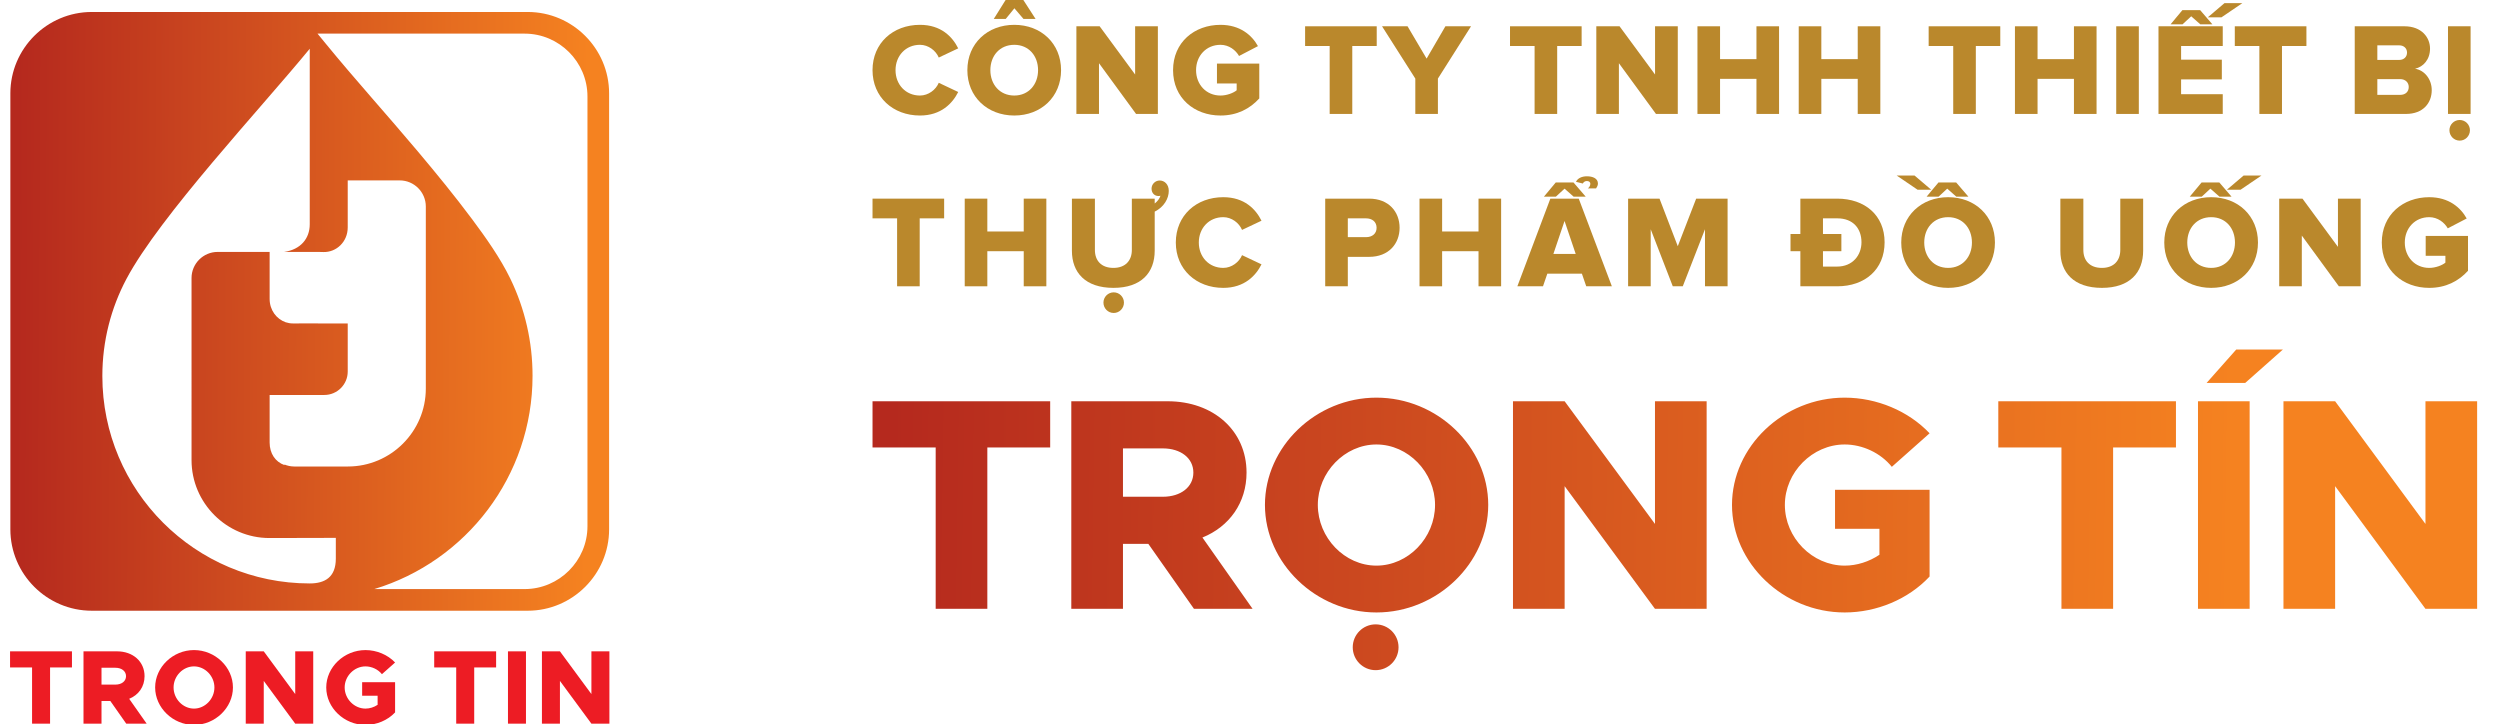 <?xml version="1.0" encoding="utf-8"?>
<!-- Generator: Adobe Illustrator 15.0.0, SVG Export Plug-In  -->
<!DOCTYPE svg PUBLIC "-//W3C//DTD SVG 1.1//EN" "http://www.w3.org/Graphics/SVG/1.1/DTD/svg11.dtd">
<svg version="1.1"
	 xmlns="http://www.w3.org/2000/svg" xmlns:xlink="http://www.w3.org/1999/xlink" xmlns:a="http://ns.adobe.com/AdobeSVGViewerExtensions/3.0/"
	 x="0px" y="0px" width="497px" height="144px" viewBox="-2 0 497 144" enable-background="new -2 0 497 144" xml:space="preserve">
<defs>
</defs>
<g>
	<defs>
		<path id="SVGID_2_" d="M221.246,89.142h7.928c3.545,0,6.066,1.922,6.066,4.806c0,2.883-2.521,4.805-6.066,4.805h-7.928V89.142z
			 M247.014,121.036l-9.971-14.176c5.346-2.162,8.77-6.907,8.77-12.913c0-8.35-6.608-14.176-15.678-14.176h-19.16v41.265h10.271
			v-12.914h5.045l9.07,12.914H247.014z M271.635,112.446c-6.307,0-11.652-5.525-11.652-12.072c0-6.487,5.346-12.013,11.652-12.013
			s11.652,5.525,11.652,12.013C283.288,106.921,277.942,112.446,271.635,112.446z M271.635,121.757
			c12.072,0,22.225-9.791,22.225-21.383c0-11.593-10.152-21.323-22.225-21.323c-12.014,0-22.164,9.73-22.164,21.323
			C249.471,111.966,259.622,121.757,271.635,121.757z M298.78,121.036h10.27V96.649l17.959,24.387h10.271V79.771h-10.271v24.387
			l-17.959-24.387h-10.27V121.036z M362.803,105.119h8.828v5.165c-2.041,1.382-4.504,2.162-6.906,2.162
			c-6.428,0-11.893-5.525-11.893-12.072c0-6.487,5.465-12.013,11.893-12.013c3.543,0,7.146,1.682,9.369,4.444l7.508-6.667
			c-4.203-4.445-10.51-7.088-16.877-7.088c-12.193,0-22.404,9.73-22.404,21.323c0,11.592,10.211,21.383,22.404,21.383
			c6.367,0,12.674-2.643,16.877-7.147V97.371h-18.799V105.119z M407.815,121.036h10.271V88.962h12.494v-9.19h-35.318v9.19h12.553
			V121.036z M434.959,121.036h10.271V79.771h-10.271V121.036z M451.952,121.036h10.271V96.649l17.959,24.387h10.271V79.771h-10.271
			v24.387l-17.959-24.387h-10.271V121.036z M436.672,76.126h7.678l7.484-6.633h-9.277L436.672,76.126z M271.477,124.123
			c2.514,0,4.553,2.038,4.553,4.553c0,2.514-2.039,4.553-4.553,4.553s-4.553-2.039-4.553-4.553
			C266.924,126.161,268.963,124.123,271.477,124.123z M184.012,121.036h10.27V88.962h12.494v-9.19h-35.318v9.19h12.555V121.036z"/>
	</defs>
	<clipPath id="SVGID_3_">
		<use xlink:href="#SVGID_2_"  overflow="visible"/>
	</clipPath>
	<linearGradient id="SVGID_4_" gradientUnits="userSpaceOnUse" x1="174.838" y1="99.116" x2="441.88" y2="102.956">
		<stop  offset="0" style="stop-color:#B5291E"/>
		<stop  offset="1" style="stop-color:#F58220"/>
	</linearGradient>
	<rect x="171.457" y="69.493" clip-path="url(#SVGID_3_)" fill="url(#SVGID_4_)" width="318.997" height="63.735"/>
</g>
<path fill="#BA882C" d="M180.889,22.965c4.207,0,6.48-2.43,7.604-4.677l-3.867-1.829c-0.574,1.385-2.064,2.534-3.736,2.534
	c-2.848,0-4.859-2.194-4.859-5.042s2.012-5.042,4.859-5.042c1.672,0,3.162,1.149,3.736,2.533l3.867-1.828
	c-1.15-2.299-3.396-4.677-7.604-4.677c-5.355,0-9.432,3.632-9.432,9.014C171.457,19.307,175.533,22.965,180.889,22.965"/>
<path fill="#BA882C" d="M199.639,18.993c-2.9,0-4.756-2.221-4.756-5.042c0-2.848,1.855-5.042,4.756-5.042
	c2.873,0,4.729,2.194,4.729,5.042C204.367,16.772,202.512,18.993,199.639,18.993 M199.639,22.965c5.328,0,9.301-3.71,9.301-9.014
	s-3.973-9.014-9.301-9.014c-5.33,0-9.328,3.71-9.328,9.014S194.309,22.965,199.639,22.965z M203.871,3.762L201.441,0h-3.527
	l-2.352,3.762h2.377l1.725-2.116l1.803,2.116H203.871z"/>
<polygon fill="#BA882C" points="228.184,22.651 228.184,5.226 223.664,5.226 223.664,14.813 216.611,5.226 211.986,5.226 
	211.986,22.651 216.48,22.651 216.48,12.566 223.848,22.651 "/>
<path fill="#BA882C" d="M240.637,22.965c3.293,0,5.827-1.333,7.708-3.396v-6.924h-8.413v3.945h3.918v1.358
	c-0.627,0.522-1.934,1.045-3.213,1.045c-2.848,0-4.859-2.194-4.859-5.042s2.012-5.042,4.859-5.042c1.697,0,3.031,1.07,3.684,2.22
	l3.762-1.959c-1.201-2.168-3.553-4.232-7.446-4.232c-5.199,0-9.432,3.475-9.432,9.014S235.438,22.965,240.637,22.965"/>
<polygon fill="#BA882C" points="266.833,22.651 266.833,9.144 271.692,9.144 271.692,5.226 257.454,5.226 257.454,9.144 
	262.338,9.144 262.338,22.651 "/>
<polygon fill="#BA882C" points="283.856,22.651 283.856,15.623 290.44,5.226 285.346,5.226 281.61,11.652 277.821,5.226 
	272.752,5.226 279.364,15.623 279.364,22.651 "/>
<polygon fill="#BA882C" points="307.569,22.651 307.569,9.144 312.428,9.144 312.428,5.226 298.19,5.226 298.19,9.144 
	303.077,9.144 303.077,22.651 "/>
<polygon fill="#BA882C" points="331.543,22.651 331.543,5.226 327.024,5.226 327.024,14.813 319.969,5.226 315.346,5.226 
	315.346,22.651 319.838,22.651 319.838,12.566 327.206,22.651 "/>
<polygon fill="#BA882C" points="351.676,22.651 351.676,5.226 347.184,5.226 347.184,11.757 339.946,11.757 339.946,5.226 
	335.454,5.226 335.454,22.651 339.946,22.651 339.946,15.676 347.184,15.676 347.184,22.651 "/>
<polygon fill="#BA882C" points="371.811,22.651 371.811,5.226 367.317,5.226 367.317,11.757 360.081,11.757 360.081,5.226 
	355.586,5.226 355.586,22.651 360.081,22.651 360.081,15.676 367.317,15.676 367.317,22.651 "/>
<polygon fill="#BA882C" points="390.795,22.651 390.795,9.144 395.655,9.144 395.655,5.226 381.417,5.226 381.417,9.144 
	386.301,9.144 386.301,22.651 "/>
<polygon fill="#BA882C" points="414.795,22.651 414.795,5.226 410.301,5.226 410.301,11.757 403.065,11.757 403.065,5.226 
	398.571,5.226 398.571,22.651 403.065,22.651 403.065,15.676 410.301,15.676 410.301,22.651 "/>
<rect x="418.706" y="5.226" fill="#BA882C" width="4.492" height="17.426"/>
<path fill="#BA882C" d="M439.883,22.651v-3.919h-8.281V15.78h8.098v-3.919h-8.098V9.144h8.281V5.226h-12.775v17.426H439.883z
	 M443.776,0.627h-3.553l-3.318,2.821h2.717L443.776,0.627z M437.819,4.833l-2.43-2.821h-3.527l-2.352,2.821h2.379l1.725-1.594
	l1.803,1.594H437.819z"/>
<polygon fill="#BA882C" points="451.657,22.651 451.657,9.144 456.516,9.144 456.516,5.226 442.278,5.226 442.278,9.144 
	447.163,9.144 447.163,22.651 "/>
<path fill="#BA882C" d="M475.135,18.863h-4.521v-3.136h4.521c1.096,0,1.723,0.705,1.723,1.567
	C476.858,18.236,476.206,18.863,475.135,18.863 M474.977,11.913h-4.363V9.014h4.363c0.914,0,1.541,0.601,1.541,1.437
	C476.518,11.313,475.891,11.913,474.977,11.913z M476.309,22.651c3.424,0,5.121-2.194,5.121-4.729c0-2.195-1.463-3.972-3.318-4.259
	c1.646-0.366,2.979-1.829,2.979-3.998c0-2.194-1.645-4.44-5.094-4.44h-9.875v17.426H476.309z"/>
<path fill="#BA882C" d="M486.987,27.955c1.123,0,2.037-0.915,2.037-2.064c0-1.123-0.914-2.038-2.037-2.038
	c-1.125,0-2.039,0.915-2.039,2.038C484.948,27.04,485.862,27.955,486.987,27.955 M489.155,22.651V5.226h-4.494v17.426H489.155z"/>
<polygon fill="#BA882C" points="180.836,56.915 180.836,43.408 185.695,43.408 185.695,39.489 171.457,39.489 171.457,43.408 
	176.344,43.408 176.344,56.915 "/>
<polygon fill="#BA882C" points="206.012,56.915 206.012,39.489 201.518,39.489 201.518,46.021 194.281,46.021 194.281,39.489 
	189.787,39.489 189.787,56.915 194.281,56.915 194.281,49.939 201.518,49.939 201.518,56.915 "/>
<path fill="#BA882C" d="M230.352,37.947c0-1.306-0.863-2.063-1.803-2.063c-0.889,0-1.621,0.731-1.621,1.62
	c0,0.888,0.602,1.463,1.359,1.463c0.184,0,0.34-0.026,0.418-0.053c-0.156,0.549-0.627,1.149-1.15,1.542v-0.967h-4.545v10.215
	c0,2.064-1.254,3.554-3.658,3.554c-2.455,0-3.684-1.489-3.684-3.554V39.489h-4.572v10.372c0,4.284,2.639,7.367,8.256,7.367
	c5.564,0,8.203-3.057,8.203-7.394v-7.76C229.436,41.135,230.352,39.437,230.352,37.947z M219.404,62.219
	c1.123,0,2.037-0.914,2.037-2.063c0-1.124-0.914-2.038-2.037-2.038s-2.039,0.914-2.039,2.038
	C217.365,61.305,218.281,62.219,219.404,62.219z"/>
<path fill="#BA882C" d="M241.184,57.229c4.206,0,6.479-2.43,7.602-4.677l-3.867-1.828c-0.575,1.384-2.063,2.534-3.735,2.534
	c-2.85,0-4.859-2.194-4.859-5.043c0-2.848,2.01-5.042,4.859-5.042c1.672,0,3.16,1.149,3.735,2.534l3.867-1.829
	c-1.148-2.299-3.396-4.676-7.602-4.676c-5.357,0-9.432,3.631-9.432,9.013C231.752,53.571,235.826,57.229,241.184,57.229"/>
<path fill="#BA882C" d="M269.577,47.145h-3.631v-3.736h3.631c1.201,0,2.09,0.679,2.09,1.881
	C271.667,46.465,270.778,47.145,269.577,47.145 M265.946,56.915v-5.852h4.232c3.918,0,6.061-2.64,6.061-5.774
	c0-3.161-2.143-5.8-6.061-5.8h-8.727v17.426H265.946z"/>
<polygon fill="#BA882C" points="296.424,56.915 296.424,39.489 291.93,39.489 291.93,46.021 284.694,46.021 284.694,39.489 
	280.2,39.489 280.2,56.915 284.694,56.915 284.694,49.939 291.93,49.939 291.93,56.915 "/>
<path fill="#BA882C" d="M312.665,36.484c0.131-0.261,0.391-0.496,0.811-0.496c0.338,0,0.678,0.156,0.678,0.549
	c0,0.313-0.131,0.627-0.471,0.914h1.621c0.209-0.313,0.365-0.601,0.365-0.967c0-1.019-1.045-1.437-2.193-1.437
	c-0.969,0-1.83,0.365-2.17,1.097L312.665,36.484z M311.252,50.488h-4.441l2.221-6.558L311.252,50.488z M318.438,56.915
	l-6.584-17.426h-5.643l-6.559,17.426h5.096l0.861-2.508h6.871l0.863,2.508H318.438z M313.239,39.097l-2.43-2.821h-3.527
	l-2.352,2.821h2.379l1.723-1.593l1.803,1.593H313.239z"/>
<polygon fill="#BA882C" points="341.444,56.915 341.444,39.489 335.2,39.489 331.543,48.946 327.911,39.489 321.667,39.489 
	321.667,56.915 326.161,56.915 326.161,45.576 330.549,56.915 332.536,56.915 336.952,45.576 336.952,56.915 "/>
<path fill="#BA882C" d="M363.229,52.996h-2.822v-3.057h3.658v-3.422h-3.658v-3.109h2.848c3.188,0,4.807,2.072,4.807,4.755
	C368.061,50.754,366.286,52.996,363.229,52.996 M363.254,56.915c5.461,0,9.404-3.318,9.404-8.752c0-5.382-3.943-8.674-9.43-8.674
	h-7.316v7.028h-1.959v3.422h1.959v6.976H363.254z"/>
<path fill="#BA882C" d="M381.924,37.713l-3.318-2.822h-3.553l4.154,2.822H381.924z M385.293,53.258c-2.9,0-4.754-2.221-4.754-5.043
	c0-2.848,1.854-5.042,4.754-5.042c2.875,0,4.729,2.194,4.729,5.042C390.022,51.037,388.168,53.258,385.293,53.258z M385.293,57.229
	c5.33,0,9.301-3.71,9.301-9.014s-3.971-9.013-9.301-9.013c-5.328,0-9.326,3.709-9.326,9.013S379.965,57.229,385.293,57.229z
	 M389.317,39.097l-2.43-2.821h-3.525l-2.352,2.821h2.377l1.725-1.593l1.803,1.593H389.317z"/>
<path fill="#BA882C" d="M415.856,57.229c5.564,0,8.203-3.057,8.203-7.394V39.489h-4.545v10.215c0,2.064-1.254,3.554-3.658,3.554
	c-2.455,0-3.684-1.489-3.684-3.554V39.489H407.6v10.372C407.6,54.146,410.239,57.229,415.856,57.229"/>
<path fill="#BA882C" d="M437.583,53.258c-2.9,0-4.754-2.221-4.754-5.043c0-2.848,1.854-5.042,4.754-5.042
	c2.875,0,4.729,2.194,4.729,5.042C442.311,51.037,440.458,53.258,437.583,53.258 M437.583,57.229c5.33,0,9.301-3.71,9.301-9.014
	s-3.971-9.013-9.301-9.013s-9.326,3.709-9.326,9.013S432.252,57.229,437.583,57.229z M447.588,34.891h-3.553l-3.318,2.822h2.717
	L447.588,34.891z M441.633,39.097l-2.432-2.821h-3.525l-2.352,2.821h2.377l1.725-1.593l1.803,1.593H441.633z"/>
<polygon fill="#BA882C" points="467.303,56.915 467.303,39.489 462.784,39.489 462.784,49.077 455.731,39.489 451.106,39.489 
	451.106,56.915 455.6,56.915 455.6,46.831 462.967,56.915 "/>
<path fill="#BA882C" d="M480.932,57.229c3.291,0,5.826-1.332,7.707-3.396v-6.923h-8.412v3.944h3.918v1.359
	c-0.627,0.522-1.934,1.045-3.213,1.045c-2.848,0-4.859-2.194-4.859-5.043c0-2.848,2.012-5.042,4.859-5.042
	c1.697,0,3.029,1.071,3.684,2.221l3.762-1.959c-1.201-2.169-3.553-4.232-7.445-4.232c-5.199,0-9.432,3.475-9.432,9.013
	C471.5,53.754,475.733,57.229,480.932,57.229"/>
<polygon fill="#ED1C24" points="4.375,143.863 7.953,143.863 7.953,132.688 12.305,132.688 12.305,129.486 0,129.486 0,132.688 
	4.375,132.688 "/>
<path fill="#ED1C24" d="M18.18,132.751h2.762c1.234,0,2.113,0.67,2.113,1.674c0,1.005-0.879,1.674-2.113,1.674H18.18V132.751z
	 M27.156,143.863l-3.475-4.939c1.863-0.753,3.057-2.406,3.057-4.499c0-2.908-2.303-4.938-5.463-4.938H14.6v14.377h3.58v-4.5h1.758
	l3.158,4.5H27.156z"/>
<path fill="#ED1C24" d="M36.566,140.87c-2.197,0-4.059-1.925-4.059-4.206c0-2.26,1.861-4.186,4.059-4.186s4.061,1.926,4.061,4.186
	C40.627,138.945,38.764,140.87,36.566,140.87 M36.566,144.114c4.207,0,7.742-3.411,7.742-7.45s-3.535-7.429-7.742-7.429
	c-4.186,0-7.723,3.39-7.723,7.429S32.381,144.114,36.566,144.114z"/>
<polygon fill="#ED1C24" points="46.855,143.863 50.434,143.863 50.434,135.366 56.691,143.863 60.27,143.863 60.27,129.486 
	56.691,129.486 56.691,137.982 50.434,129.486 46.855,129.486 "/>
<path fill="#ED1C24" d="M69.994,138.317h3.076v1.8c-0.713,0.481-1.57,0.753-2.406,0.753c-2.24,0-4.145-1.925-4.145-4.206
	c0-2.26,1.904-4.186,4.145-4.186c1.234,0,2.49,0.586,3.264,1.549l2.615-2.323c-1.465-1.548-3.662-2.469-5.879-2.469
	c-4.25,0-7.807,3.39-7.807,7.429s3.557,7.45,7.807,7.45c2.217,0,4.414-0.921,5.879-2.49v-6.006h-6.549V138.317z"/>
<polygon fill="#ED1C24" points="88.695,143.863 92.273,143.863 92.273,132.688 96.627,132.688 96.627,129.486 84.32,129.486 
	84.32,132.688 88.695,132.688 "/>
<rect x="98.984" y="129.486" fill="#ED1C24" width="3.578" height="14.377"/>
<polygon fill="#ED1C24" points="105.736,143.863 109.314,143.863 109.314,135.366 115.572,143.863 119.15,143.863 119.15,129.486 
	115.572,129.486 115.572,137.982 109.314,129.486 105.736,129.486 "/>
<g>
	<defs>
		<path id="SVGID_1_" d="M23.137,55.449c-3.059,5.76-4.791,12.332-4.791,19.31c0,22.771,18.459,41.229,41.23,41.229
			c3.018,0,5.184-1.241,5.184-4.926v-4.134c-4.336,0.009-8.652,0.032-12.998,0.032h-0.158h-0.047
			c-8.514,0-15.479-6.966-15.479-15.479v-3.888v-1.662V57.82v-1.819v-0.732c0-2.853,2.332-5.186,5.186-5.186h10.34v0.733v7.004v1.61
			c0,2.236,1.369,3.992,3.178,4.634c0.461,0.154,0.953,0.238,1.465,0.238h1.088l0.131-0.004l9.662,0.004v9.575
			c0,2.554-2.09,4.644-4.643,4.644h-2.908h-5.055h-2.918v7.409v0.445v0.572v0.645v0.39c0,2.164,1.133,3.837,2.945,4.476v-0.113
			c0.594,0.251,1.244,0.392,1.928,0.396h0.031h3.068h7.551h0.045c8.516,0,15.48-6.966,15.48-15.479v-3.888v-1.663v-28.11v-1.818
			V41.05c0-2.853-2.334-5.186-5.184-5.186H67.127v0.733v7.003v1.61c0,2.881-2.271,4.963-4.826,4.896l-1.035-0.026l-1.689,0.001
			l-5.109,0.002c3.285-0.454,5.109-2.659,5.109-5.485v-1.287V29.938V9.689C49.906,21.491,29.762,42.972,23.137,55.449
			 M72.404,117.108h29.893c3.434,0,6.555-1.406,8.82-3.671c2.264-2.264,3.67-5.387,3.67-8.819V19.175
			c0-3.433-1.406-6.556-3.67-8.819c-2.266-2.265-5.387-3.671-8.82-3.671H61.123l1.617,1.974
			c5.951,7.266,12.297,14.273,18.348,21.472c3.68,4.378,7.322,8.823,10.74,13.409c2.723,3.652,5.621,7.733,7.613,11.835
			c2.932,6.033,4.43,12.623,4.43,19.329C103.871,94.704,90.611,111.607,72.404,117.108z M16.24,2.382h86.672
			c4.451,0,8.496,1.82,11.426,4.751c2.932,2.932,4.752,6.977,4.752,11.428v86.672c0,4.451-1.82,8.497-4.752,11.428
			c-2.93,2.931-6.975,4.751-11.426,4.751H16.24c-4.451,0-8.498-1.819-11.428-4.751c-2.932-2.931-4.752-6.977-4.752-11.428V18.561
			c0-4.451,1.82-8.496,4.752-11.428C7.742,4.202,11.789,2.382,16.24,2.382z"/>
	</defs>
	<clipPath id="SVGID_5_">
		<use xlink:href="#SVGID_1_"  overflow="visible"/>
	</clipPath>
	<linearGradient id="SVGID_6_" gradientUnits="userSpaceOnUse" x1="1.319" y1="61.573" x2="114.799" y2="62.203">
		<stop  offset="0" style="stop-color:#B5291E"/>
		<stop  offset="1" style="stop-color:#F58220"/>
	</linearGradient>
	<rect x="0.061" y="2.382" clip-path="url(#SVGID_5_)" fill="url(#SVGID_6_)" width="119.029" height="119.029"/>
</g>
</svg>
